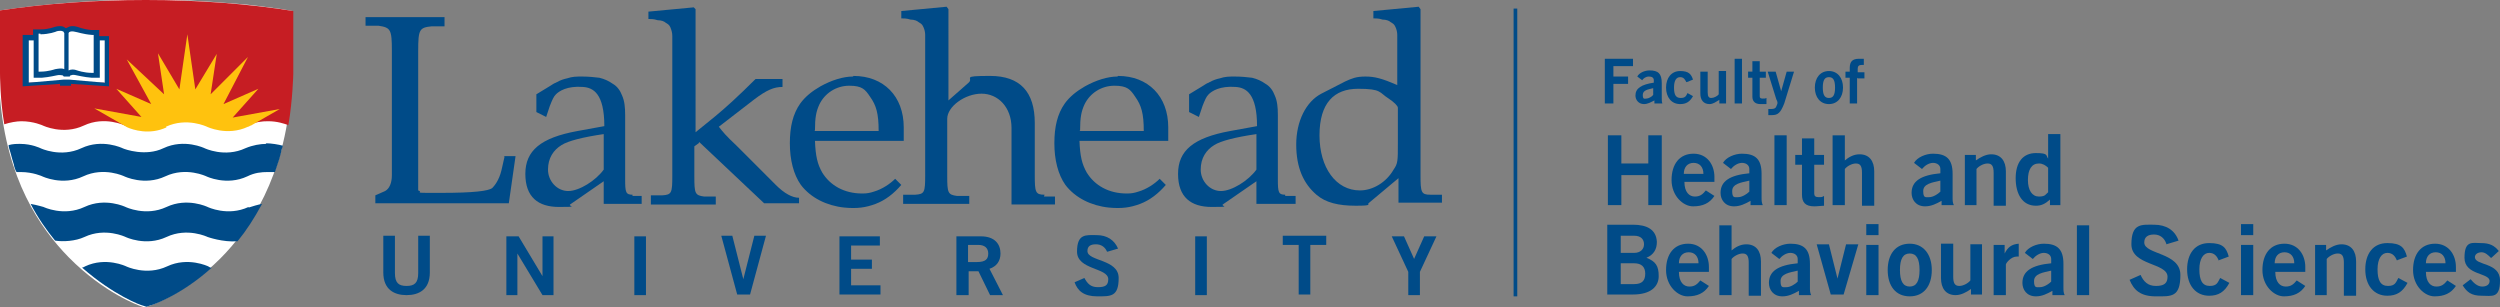 <?xml version="1.0" encoding="UTF-8"?>
<svg id="Layer_1" xmlns="http://www.w3.org/2000/svg" version="1.1" viewBox="0 0 408.3 50.2">
  <rect x="0" y="0" width="408.3" height="50.2" fill="#808080" stroke="none"/>
  <!-- Generator: Adobe Illustrator 29.1.0, SVG Export Plug-In . SVG Version: 2.1.0 Build 142)  -->
  <defs>
    <style>
      .st0 {
        fill: #c61d23;
      }

      .st1 {
        fill: #fff;
      }

      .st2 {
        fill: #004b88;
      }

      .st3 {
        fill: #ffc20e;
      }

      .st4 {
        fill: none;
        stroke: #004b88;
        stroke-miterlimit: 10;
        stroke-width: .6px;
      }
    </style>
  </defs>
  <g>
    <path class="st2" d="M262.1,16.9v-7.3h4.6v1.2h-3.2v1.7h2.4v1.2h-2.4v3.2h-1.4Z"/>
    <path class="st2" d="M270.2,16.9v-.5c-.6.3-1.1.6-1.7.6-.9,0-1.4-.7-1.4-1.4,0-1.2,1-1.8,3-2.1v-.4c0-.4-.3-.6-.8-.6s-.9.3-1.1.6l-.8-.6c.3-.6,1.2-1,2-1,1.4,0,2,.5,2,2.1v2.5c0,.3,0,.5.1.8h-1.2ZM270,14.4c-.8.2-1.7.3-1.7,1.1s.3.6.6.6.9-.3,1.1-.6v-1.1Z"/>
    <path class="st2" d="M275.4,13.4c-.2-.4-.4-.8-1-.8s-1,.5-1,1.7.3,1.7,1.1,1.7.9-.4,1.1-.8l.9.5c-.5.9-1.1,1.3-2.1,1.3-1.4,0-2.3-1.1-2.3-2.7s.9-2.7,2.3-2.7,1.8.5,2.1,1.4l-1,.4Z"/>
    <path class="st2" d="M281.9,11.7v5.2h-1.1v-.6c-.5.3-1,.7-1.6.7-1,0-1.5-.7-1.5-1.7v-3.6h1.2v3.4c0,.7.2.9.6.9s1-.3,1.2-.6v-3.8h1.2Z"/>
    <path class="st2" d="M283.3,16.9v-7.3h1.2v7.3h-1.2Z"/>
    <path class="st2" d="M286.2,11.7v-1.7h1.2v1.7h1v1h-1v3c0,.3.1.4.5.4s.4,0,.6-.1v1c-.3,0-.6,0-1,0-.9,0-1.3-.5-1.3-1.2v-3.1h-.7v-1h.7Z"/>
    <path class="st2" d="M288.8,17.8c.2,0,.3,0,.5,0,.4,0,.7-.1.8-.4.1-.3.2-.4.2-.6s-.1-.4-.2-.6l-1.4-4.5h1.3l.9,3.2h0l.9-3.2h1.2l-1.6,5.2c-.6,1.5-1,1.9-2,1.9s-.5,0-.6,0v-1Z"/>
    <path class="st2" d="M298.7,11.6c1.4,0,2.3,1.1,2.3,2.7s-.9,2.7-2.3,2.7-2.3-1.1-2.3-2.7.9-2.7,2.3-2.7ZM298.7,12.6c-.7,0-1,.5-1,1.7s.3,1.7,1,1.7,1-.5,1-1.7-.3-1.7-1-1.7Z"/>
    <path class="st2" d="M303.3,12.7v4.2h-1.2v-4.2h-.7v-1h.7v-.6c0-1.1.5-1.5,1.5-1.5h.8v1h-.3c-.5,0-.7.2-.7.6v.6h1.1v1h-1.1Z"/>
    <path class="st2" d="M262.6,33.5v-11.4h2.2v4.6h4.4v-4.6h2.2v11.4h-2.2v-4.9h-4.4v4.9h-2.2Z"/>
    <path class="st2" d="M275.1,29.7c0,1.7.8,2.4,1.7,2.4s1.3-.4,1.8-1l1.4.9c-.8,1.2-1.9,1.7-3.5,1.7s-3.5-1.7-3.5-4.3,1.3-4.3,3.6-4.3c2.2,0,3.4,1.8,3.4,3.8v.8h-5ZM278.2,28.4c0-1.1-.6-1.8-1.6-1.8s-1.6.7-1.6,1.8h3.2Z"/>
    <path class="st2" d="M285.9,33.5v-.7c-.9.5-1.7.9-2.7.9-1.5,0-2.2-1.1-2.2-2.2,0-1.9,1.5-2.9,4.7-3.2v-.7c0-.6-.5-1-1.2-1s-1.4.5-1.8,1l-1.3-1c.5-.9,1.9-1.5,3.1-1.5,2.2,0,3.2.9,3.2,3.3v3.9c0,.4,0,.8.2,1.2h-1.9ZM285.7,29.5c-1.3.3-2.8.5-2.8,1.7s.4,1,1,1,1.4-.5,1.8-.9v-1.8Z"/>
    <path class="st2" d="M289.8,33.5v-11.4h2v11.4h-2Z"/>
    <path class="st2" d="M294.3,25.3v-2.7h2v2.7h1.6v1.6h-1.6v4.7c0,.4.2.6.7.6s.6,0,.9-.2v1.6c-.5,0-1,.1-1.6.1-1.5,0-2-.7-2-1.9v-4.9h-1.1v-1.6h1.1Z"/>
    <path class="st2" d="M299.3,33.5v-11.4h2v4.1c.6-.5,1.4-1,2.4-1,1.6,0,2.4,1.1,2.4,2.8v5.6h-2v-5.4c0-1.1-.3-1.5-1-1.5s-1.5.5-1.8.9v5.9h-2Z"/>
    <path class="st2" d="M317.1,33.5v-.7c-.9.5-1.7.9-2.7.9-1.5,0-2.2-1.1-2.2-2.2,0-1.9,1.5-2.9,4.7-3.2v-.7c0-.6-.5-1-1.2-1s-1.4.5-1.8,1l-1.3-1c.5-.9,1.9-1.5,3.1-1.5,2.2,0,3.2.9,3.2,3.3v3.9c0,.4,0,.8.2,1.2h-1.9ZM316.9,29.5c-1.3.3-2.8.5-2.8,1.7s.4,1,1,1,1.4-.5,1.8-.9v-1.8Z"/>
    <path class="st2" d="M320.9,33.5v-8.2h1.8v.9c.7-.5,1.6-1,2.5-1,1.6,0,2.4,1.1,2.4,2.8v5.6h-2v-5.4c0-1.1-.3-1.5-1-1.5s-1.5.5-1.8.9v5.9h-2Z"/>
    <path class="st2" d="M336.5,33.5h-1.7v-.9c-.8.7-1.4,1-2.3,1-2.2,0-3.3-1.9-3.3-4.5s1.2-4.1,3.3-4.1,1.6.4,2,.9h0v-4h2v11.4ZM334.5,27.4c-.4-.4-.9-.7-1.5-.7-1.2,0-1.8,1-1.8,2.7s.7,2.7,1.8,2.7,1.1-.4,1.5-.7v-4Z"/>
    <path class="st2" d="M262.5,36.7h4.2c2.3,0,3.8.8,3.9,2.8,0,1.2-.5,2.1-1.7,2.6,1.5.6,2,1.3,2,3s-1.3,3-4.2,3h-4.2v-11.4ZM264.7,41.3h2.2c1,0,1.6-.6,1.6-1.4s-.5-1.4-1.6-1.4h-2.2v2.8ZM264.7,46.4h2.2c1.3,0,1.8-.6,1.8-1.7s-.6-1.7-1.8-1.7h-2.2v3.3Z"/>
    <path class="st2" d="M274.2,44.4c0,1.7.8,2.4,1.7,2.4s1.3-.4,1.8-1l1.4.9c-.8,1.2-1.9,1.7-3.5,1.7s-3.5-1.7-3.5-4.3,1.3-4.3,3.6-4.3c2.2,0,3.4,1.8,3.4,3.8v.8h-5ZM277.4,43c0-1.1-.6-1.8-1.6-1.8s-1.6.7-1.6,1.8h3.2Z"/>
    <path class="st2" d="M280.8,48.2v-11.4h2v4.1c.6-.5,1.4-1,2.4-1,1.6,0,2.4,1.1,2.4,2.8v5.6h-2v-5.4c0-1.1-.3-1.5-1-1.5s-1.5.5-1.8.9v5.9h-2Z"/>
    <path class="st2" d="M293.8,48.2v-.7c-.9.5-1.7.9-2.7.9-1.5,0-2.2-1.1-2.2-2.2,0-1.9,1.5-2.9,4.7-3.2v-.7c0-.6-.5-1-1.2-1s-1.4.5-1.8,1l-1.3-1c.5-.9,1.9-1.5,3.1-1.5,2.2,0,3.2.9,3.2,3.3v3.9c0,.4,0,.8.2,1.2h-1.9ZM293.6,44.2c-1.3.3-2.8.5-2.8,1.7s.4,1,1,1,1.4-.5,1.8-.9v-1.8Z"/>
    <path class="st2" d="M296.7,39.9h2l1.4,5.6h0l1.4-5.6h2l-2.4,8.2h-2.1l-2.3-8.2Z"/>
    <path class="st2" d="M304.8,38.4v-1.8h2v1.8h-2ZM306.8,48.2h-2v-8.2h2v8.2Z"/>
    <path class="st2" d="M311.9,39.8c2.2,0,3.6,1.7,3.6,4.3s-1.3,4.3-3.6,4.3-3.6-1.7-3.6-4.3,1.3-4.3,3.6-4.3ZM311.9,41.4c-1.1,0-1.6.9-1.6,2.7s.5,2.7,1.6,2.7,1.6-.9,1.6-2.7-.5-2.7-1.6-2.7Z"/>
    <path class="st2" d="M323.7,39.9v8.2h-1.8v-.9c-.7.5-1.6,1-2.5,1-1.6,0-2.4-1.1-2.4-2.8v-5.6h2v5.4c0,1.1.3,1.5,1,1.5s1.5-.5,1.8-.9v-5.9h2Z"/>
    <path class="st2" d="M325.6,48.2v-8.2h1.8v1.4h0c.5-1,1.1-1.5,2.3-1.6v2.1c0,0-.2,0-.3,0-1,0-1.8,1.1-1.8,1.3v5h-2Z"/>
    <path class="st2" d="M335.2,48.2v-.7c-.9.5-1.7.9-2.7.9-1.5,0-2.2-1.1-2.2-2.2,0-1.9,1.5-2.9,4.7-3.2v-.7c0-.6-.5-1-1.2-1s-1.4.5-1.8,1l-1.3-1c.5-.9,1.9-1.5,3.1-1.5,2.2,0,3.2.9,3.2,3.3v3.9c0,.4,0,.8.2,1.2h-1.9ZM335,44.2c-1.3.3-2.8.5-2.8,1.7s.4,1,1,1,1.4-.5,1.8-.9v-1.8Z"/>
    <path class="st2" d="M339.2,48.2v-11.4h2v11.4h-2Z"/>
    <path class="st2" d="M353.8,39.8c-.3-.9-1-1.5-2-1.5s-1.6.4-1.6,1.3c0,2,5.9,1.6,5.9,5.3s-1.5,3.5-4,3.5-3.6-1-4.3-2.7l1.8-.8c.5,1.1,1.2,1.8,2.5,1.8s1.9-.4,1.9-1.5c0-2.3-5.9-1.8-5.9-5.3s1.7-3.2,3.7-3.2,3.4.9,4,2.6l-2,.6Z"/>
    <path class="st2" d="M362.4,42.6c-.3-.7-.7-1.3-1.6-1.3s-1.6.9-1.6,2.7.5,2.7,1.7,2.7,1.3-.6,1.7-1.3l1.5.8c-.8,1.5-1.8,2.1-3.3,2.1-2.2,0-3.6-1.7-3.6-4.3s1.3-4.3,3.6-4.3,2.8.8,3.2,2.2l-1.6.6Z"/>
    <path class="st2" d="M366,38.4v-1.8h2v1.8h-2ZM368,48.2h-2v-8.2h2v8.2Z"/>
    <path class="st2" d="M371.6,44.4c0,1.7.8,2.4,1.7,2.4s1.3-.4,1.8-1l1.4.9c-.8,1.2-1.9,1.7-3.5,1.7s-3.5-1.7-3.5-4.3,1.3-4.3,3.6-4.3c2.2,0,3.4,1.8,3.4,3.8v.8h-5ZM374.7,43c0-1.1-.6-1.8-1.6-1.8s-1.6.7-1.6,1.8h3.2Z"/>
    <path class="st2" d="M378.1,48.2v-8.2h1.8v.9c.7-.5,1.6-1,2.5-1,1.6,0,2.4,1.1,2.4,2.8v5.6h-2v-5.4c0-1.1-.3-1.5-1-1.5s-1.5.5-1.8.9v5.9h-2Z"/>
    <path class="st2" d="M391.5,42.6c-.3-.7-.7-1.3-1.6-1.3s-1.6.9-1.6,2.7.5,2.7,1.7,2.7,1.3-.6,1.7-1.3l1.5.8c-.8,1.5-1.8,2.1-3.3,2.1-2.2,0-3.6-1.7-3.6-4.3s1.3-4.3,3.6-4.3,2.8.8,3.2,2.2l-1.6.6Z"/>
    <path class="st2" d="M396.2,44.4c0,1.7.8,2.4,1.7,2.4s1.3-.4,1.8-1l1.4.9c-.8,1.2-1.9,1.7-3.5,1.7s-3.5-1.7-3.5-4.3,1.3-4.3,3.6-4.3c2.2,0,3.4,1.8,3.4,3.8v.8h-5ZM399.4,43c0-1.1-.6-1.8-1.6-1.8s-1.6.7-1.6,1.8h3.2Z"/>
    <path class="st2" d="M406.8,42.1c-.4-.4-.9-.9-1.5-.9s-1.1.3-1.1.8c0,1.4,4.1.8,4.1,3.8s-1.3,2.5-3,2.5-2.4-.6-3.1-1.7l1.3-1c.5.6,1.1,1.2,1.9,1.2s1.2-.4,1.2-.9c0-1.4-4.1-.9-4.1-3.8s1.3-2.4,2.7-2.4,2.2.4,2.9,1.3l-1.2,1.1Z"/>
  </g>
  <line class="st4" x1="247.5" y1="1.4" x2="247.5" y2="48.4"/>
  <path class="st1" d="M47.8,1.8l-1.7-.3c-2.3-.3-4.8-.7-7.6-.9-4.8-.4-9.8-.7-14.9-.7C15.4,0,7.4.6,0,1.7H0C0,1.9,0,12.1,0,12.1H0c0,.2,0,.4,0,.6,0,.2,0,.4,0,.6,0,0,0,.1,0,.2H0c0,.4,0,.8,0,1.2,0,0,0,0,0,.1H0c0,.2,0,.4,0,.6,0,0,0,0,0,0,0,0,0,.2,0,.3,0,0,0,.1,0,.2,1.1,13.4,6.5,21.3,11.2,26.1,5.8,5.9,11.5,7.9,11.8,8l.6.2.6-.2c.2,0,6-2,11.8-7.8,4.8-4.8,10.5-13.4,11.5-27.1h0s0,0,0,0c0-.4,0-.8,0-1.2h0c0,0,0-.1,0-.2,0-.8,0-1.6,0-2.5V1.8Z"/>
  <path class="st0" d="M47.1,20.4c.7-4,.8-8.3.8-8.3V1.8c-7.5-1.2-15.6-1.8-24.1-1.8S7.4.6,0,1.7v10.3s0,4.3.7,8.3c0,0,0,0,0,0,.9-.3,2-.5,2.8-.5h0c2,0,3.5.7,3.5.7,0,0,3.3,1.6,6.7,0,3.4-1.6,6.7,0,6.7,0,0,0,3.3,1.6,6.7,0,3.4-1.6,6.7,0,6.7,0,0,0,3.3,1.6,6.7,0,1.2-.6,2.3-.7,3.3-.7h0c1.5,0,2.6.4,3.2.6Z"/>
  <g>
    <path class="st2" d="M68.3,38.5h1.9v6c0,2.8-1.8,3.7-3.8,3.7s-3.8-.9-3.8-3.7v-6h1.9v6.1c0,1.6.6,2.1,1.9,2.1s1.9-.5,1.9-2.1v-6.1Z"/>
    <path class="st2" d="M82.7,48.2v-9.6h2l3.9,6.5h0v-6.5h1.8v9.6h-1.8l-4.1-6.8h0v6.8h-1.8Z"/>
    <path class="st2" d="M103.6,48.2v-9.6h1.9v9.6h-1.9Z"/>
    <path class="st2" d="M117.7,38.5h1.9l1.8,7.1h0l1.8-7.1h1.9l-2.6,9.6h-2.1l-2.6-9.6Z"/>
    <path class="st2" d="M137.1,48.2v-9.6h6.6v1.5h-4.7v2.3h3.4v1.5h-3.4v2.7h4.8v1.5h-6.7Z"/>
    <path class="st2" d="M156.2,48.2v-9.6h4c2.3,0,3.2,1.3,3.2,2.8,0,1.2-.6,2.1-1.8,2.5l2.2,4.3h-2.1l-1.9-3.9h-1.6v3.9h-1.9ZM158.1,42.8h1.4c1.5,0,1.9-.5,1.9-1.4s-.6-1.4-1.6-1.4h-1.7v2.7Z"/>
    <path class="st2" d="M180.8,41.1c-.3-.7-.9-1.2-1.8-1.2s-1.4.3-1.4,1.1c0,1.7,5.1,1.3,5.1,4.4s-1.3,3-3.5,3-3.2-.9-3.7-2.3l1.6-.7c.5.9,1,1.5,2.2,1.5s1.7-.3,1.7-1.3c0-1.9-5.1-1.5-5.1-4.5s1.5-2.7,3.2-2.7,2.9.8,3.5,2.2l-1.7.5Z"/>
    <path class="st2" d="M195.2,48.2v-9.6h1.9v9.6h-1.9Z"/>
    <path class="st2" d="M216.6,38.5v1.5h-2.6v8.1h-1.9v-8.1h-2.6v-1.5h7.1Z"/>
    <path class="st2" d="M230.9,42.4l1.7-3.8h2l-2.7,5.8v3.8h-1.9v-3.8l-2.7-5.8h2l1.7,3.8Z"/>
  </g>
  <path class="st1" d="M17.2,13.5H4.3v-7.2h1.7v-.9l4.9-.6,4.7.5v1h1.6v7.2Z"/>
  <path class="st2" d="M40.6,33.8c-3.4,1.6-6.7,0-6.7,0,0,0-3.3-1.6-6.7,0-3.4,1.6-6.7,0-6.7,0,0,0-3.3-1.6-6.7,0-3.4,1.6-6.7,0-6.7,0,0,0-1-.3-2.1-.5,1.2,2.3,2.6,4.3,4,6,1.3.2,3.3.1,4.8-.6,3.4-1.6,6.7,0,6.7,0,0,0,3.3,1.6,6.7,0,3.4-1.6,6.7,0,6.7,0,0,0,2.5.9,4.9.7,1.4-1.7,2.7-3.7,4-6.1-.6.1-1.6.4-2.2.6Z"/>
  <path class="st2" d="M43.5,23.5c-1,0-2.2.2-3.4.7-3.4,1.6-6.7,0-6.7,0,0,0-3.3-1.6-6.7,0-2.9,1.4-6.3.2-6.7,0,0,0-3.3-1.6-6.7,0-3.4,1.6-6.7,0-6.7,0,0,0-1.4-.7-3.3-.7h0c-.6,0-1.2,0-1.9.2,0,.4.2.8.3,1.2,0,0,0,0,0,0,.1.4.2.7.3,1.1,0,0,0,0,0,0,.1.3.2.7.3,1,0,0,0,0,0,.1.1.3.2.7.4,1,0,0,0,0,0,0,.2,0,.5,0,.7,0h0c2,0,3.5.7,3.5.7,0,0,3.3,1.6,6.7,0,3.4-1.6,6.7,0,6.7,0,0,0,3.3,1.6,6.7,0,3.4-1.6,6.7,0,6.7,0,0,0,3.3,1.6,6.7,0,1.2-.6,2.3-.7,3.3-.7h0c.2,0,.8,0,1.2,0,.2-.7.5-1.4.7-2.1,0,0,0,0,0,0,.1-.4.2-.7.3-1.1,0,0,0,0,0,0,0-.3.2-.7.3-1.1,0,0,0,0,0,0-.7-.2-1.9-.4-2.8-.4Z"/>
  <path class="st2" d="M34.6,43.8c-.3-.1-.6-.3-.6-.3,0,0-3.3-1.6-6.7,0-3.4,1.6-6.7,0-6.7,0,0,0-3.3-1.6-6.7,0,0,0-.3.2-.5.2,5.1,4.5,9.7,6.2,9.9,6.2l.6.2.6-.2c.2,0,5-1.6,10.1-6.2Z"/>
  <path class="st3" d="M27.1,20.7c3.4-1.6,6.7,0,6.7,0,0,0,3.3,1.6,6.7,0,.2,0,.3-.2.5-.2l4.7-2.7-7.7,1.4,4.2-4.7-5.7,2.5,4-7.7-6.1,6.1,1-6.6-3.5,5.8-1.3-9-1.3,9-3.5-5.9,1,6.7-6.1-5.7,4,7.3-5.7-2.5,4.1,4.6-7.7-1.4,5.4,3.1c.9.4,3.6,1.3,6.4,0Z"/>
  <path class="st2" d="M139.3,12.5c-1.6,0-3.5.6-5.3,1.6-1.4.8-2.5,1.7-3.3,2.8-1.2,1.7-1.7,3.8-1.7,6.5s.6,5.1,1.8,6.8c1.6,2.1,4.2,3.4,7.1,3.7h0c2.1.2,3.5,0,5.1-.6,1.6-.6,3-1.7,4.2-3.1l-1-1c-.8.8-2.1,1.7-3.5,2.1-.6.2-1.1.3-1.8.3,0,0,0,0-.1,0-2.9,0-5.2-1.3-6.5-3.4-.8-1.4-1.1-2.7-1.2-5.2h14.5v-2.2c0-5.1-3.3-8.4-8.2-8.4ZM133.1,21.3c0-2.1.2-3.1.7-4.2.9-1.9,2.8-3.1,4.9-3.1s2.6.6,3.4,1.8c1,1.4,1.4,2.7,1.4,5.6h-10.5Z"/>
  <path class="st2" d="M182.5,12.5c-1.6,0-3.5.6-5.3,1.6-1.4.8-2.5,1.7-3.3,2.8-1.2,1.7-1.7,3.8-1.7,6.5s.6,5.1,1.8,6.8c1.6,2.1,4.2,3.4,7.1,3.7h0c2.1.2,3.5,0,5.1-.6,1.6-.6,3-1.7,4.2-3.1l-1-1c-.8.8-2.1,1.7-3.5,2.1-.6.2-1.1.3-1.8.3,0,0,0,0-.1,0-2.9,0-5.2-1.3-6.5-3.4-.8-1.4-1.1-2.7-1.2-5.2h14.5v-2.2c0-5.1-3.3-8.4-8.2-8.4ZM176.4,21.3c0-2.1.2-3.1.7-4.2.9-1.9,2.8-3.1,4.9-3.1s2.6.6,3.4,1.8c1,1.4,1.4,2.7,1.4,5.6h-10.5Z"/>
  <path class="st2" d="M103.3,31.8c-1.1,0-1.2-.4-1.2-2.5v-8c0-.2,0-.3,0-.5,0-.9,0-1.7,0-2,0-1.3-.1-2.3-.5-3.2-.3-.8-.8-1.5-1.5-1.9-.7-.5-1.4-.8-2.2-1-.8-.1-1.8-.2-2.8-.2s-1.6,0-2.5.3c0,0,0,0,0,0-.5.1-1.1.3-1.6.6,0,0-.1,0-.2.1-.3.1-.6.3-.9.5l-2.3,1.4v2.9l1.6.8.6-1.8c.4-1,.6-1.5,1-1.9,0,0,0,0,0,0,.5-.5,1.8-1.4,4.4-1.2,1.7.1,3.5,1.1,3.5,6.4l-4.4.8c-6,1.1-8.5,3.2-8.5,7s2.1,5.4,5.5,5.4,1.5-.1,1.8-.4l5.5-3.8v3.7s0,0,0,0h6.2s0,0,0,0v-1.3h-1.5ZM98.6,27.7c-1.3,1.8-4,3.5-5.8,3.5s-3.3-1.6-3.3-3.5.9-3.2,2.2-4c1.1-.7,3.5-1.3,6.9-1.8v5.8Z"/>
  <path class="st2" d="M209.9,31.8c-1.1,0-1.2-.4-1.2-2.5v-8c0-.2,0-.3,0-.5,0-.9,0-1.7,0-2,0-1.3-.1-2.3-.5-3.2-.3-.8-.8-1.5-1.5-1.9-.7-.5-1.4-.8-2.2-1-.8-.1-1.8-.2-2.8-.2s-1.6,0-2.5.3c0,0,0,0,0,0-.5.1-1.1.3-1.6.6,0,0-.1,0-.2.1-.3.1-.6.3-.9.5l-2.3,1.4v2.9l1.6.8.6-1.8c.4-1,.6-1.5,1-1.9,0,0,0,0,0,0,.5-.5,1.8-1.4,4.4-1.2,1.7.1,3.5,1.1,3.5,6.4l-4.4.8c-6,1.1-8.5,3.2-8.5,7s2.1,5.4,5.5,5.4,1.5-.1,1.8-.4l5.5-3.8v3.7s0,0,0,0h6.4s0,0,0,0v-1.3h-1.7ZM205.2,27.7c-1.3,1.8-4,3.5-5.8,3.5s-3.3-1.6-3.3-3.5.9-3.2,2.2-4c1.1-.7,3.5-1.3,6.9-1.8v5.8Z"/>
  <path class="st2" d="M82.4,25.6l-.5,2.2c-.4,1.7-1.2,2.6-1.5,2.9-.6.5-3.1.8-8.4.8s-2.6,0-3.7-.4V8.3c0-3.5.2-3.8,2.2-4h2.1v-1.5h0s-12.9,0-12.9,0v.2h0v1.2h2.1c2,.3,2.2.6,2.2,4.1v20.3c0,1.3-.4,2.2-1.1,2.6l-1.6.7v.7h0v.6h14.1c0,0,.2,0,.3,0,.5,0,.8,0,1.1,0h6.3l1.1-7.7h-1.9Z"/>
  <path class="st2" d="M170.6,31.8c-1.5,0-1.6-.4-1.6-3.2v-8.5c0-5.1-2.4-7.7-7.3-7.7s-2.6.3-3.5,1.1l-3.3,2.9V1.5h0c0,0-.3-.4-.3-.4l-7.4.7v1.2c.4,0,.9,0,1.5.2.6,0,1.1.2,1.3.4.3.2.6.3.8.8.2.4.3.9.3,1.3v22.9c0,2.8-.1,3.1-1.6,3.2h-2v.9h0v.6h10.8s0,0,0,0v-1.3h-2c-1.5-.2-1.6-.5-1.6-3.3v-9.3c0-2,2.9-4.1,5.6-4.1s4.9,2.2,4.9,5.6v12.5s0,0,0,0h7.1s0,0,0,0v-1.3h-1.8Z"/>
  <path class="st2" d="M233.6,31.8c-1.5,0-1.6-.4-1.6-3.2V1.5h0c0,0-.3-.4-.3-.4l-7.4.7v1.2c.4,0,.9,0,1.5.2.6,0,1.1.2,1.3.4.3.2.6.3.8.8.2.4.3.9.3,1.3v8.2c-2.5-1.1-3.7-1.4-5.2-1.4s-2.2.3-3.3.8l-3.9,2c-2.5,1.3-4.1,4.5-4.1,8.3s1.2,6.4,3.3,8.2c1.5,1.3,3.6,1.8,6.4,1.8s1.9-.2,2.1-.4l4.9-4.1v4s0,0,0,0h7.1s0,0,0,0v-1.3h-2ZM228.3,23.4c0,2.9,0,3.3-.7,4.3-1.2,2.1-3.4,3.4-5.5,3.4-3.9,0-6.6-3.7-6.6-9s2.4-7.6,6.3-7.6,3.4.6,5,1.6c.9.6,1.5,1.2,1.5,1.5v5.7Z"/>
  <path class="st2" d="M114.2,23.2l10.6,10h5.7s0-.9,0-.9c-1.1,0-2.4-.7-3.8-2.1l-6.5-6.5c-1.6-1.5-2.1-2.1-2.8-3l5.7-4.4c2.1-1.6,3.3-2.1,4.7-2.1v-1.3h-4.4c-2.8,2.8-4.9,4.7-6.6,6.1l-3.2,2.6V6.6h0V1.5l-.3-.3-7.4.7v1.2c.4,0,.9,0,1.5.2.6,0,1.1.2,1.3.4.3.2.6.3.8.8.2.5.3.9.3,1.4v.9h0s0,21.9,0,21.9c0,2.8-.1,3.1-1.6,3.2h-1.9v1.5s0,0,0,0h10.6s0,0,0,0h0v-.6h0v-.7h-1.9c-1.5-.2-1.6-.5-1.6-3.3v-4.9l.7-.5Z"/>
  <path class="st2" d="M17.9,5.9h0-1.7c0-.1,0-1,0-1h-1.3c-1.2-.1-2.2-.5-2.2-.5h0c-.7-.2-1.2-.2-1.7.1,0,0-.1,0-.2.1,0,0-.1,0-.2-.1-.4-.3-1-.3-1.7-.1h0s-1,.4-2.2.4h-1.3c0,0,0,.9,0,.9h-1.7c0,.1,0,.1,0,.1v8.3l6.1-.4v.3h1.8v-.3c.1,0,6.2.4,6.2.4V5.9h0ZM11.2,5.4c0,0,.1-.2.2-.2.2-.1.5-.1.9,0,.2,0,1.3.4,2.7.5h.3v6.2h-.3c-1.3,0-2.4-.4-2.4-.4h0c-.5-.2-1-.2-1.4,0v-6ZM6.6,5.6c1.4,0,2.5-.4,2.7-.5.4-.1.7-.1.9,0,.2,0,.2.2.3.3v5.9c-.4-.2-.9-.1-1.5,0h0s-1.1.4-2.4.4h-.3v-6.2h.3ZM17,13.5l-5.7-.5h-.9s-5.7.5-5.7.5v-6.9h.8c0,0,0,6.1,0,6.1h1.3c1.3-.1,2.4-.4,2.5-.4.4-.1.7,0,.9,0,0,0,.2.1.2.2h1c0,0,0-.2.2-.2.2-.1.5-.1.9,0,.1,0,1.2.3,2.5.4h1.3c0,0,0-6.1,0-6.1h.8v7Z"/>
</svg>